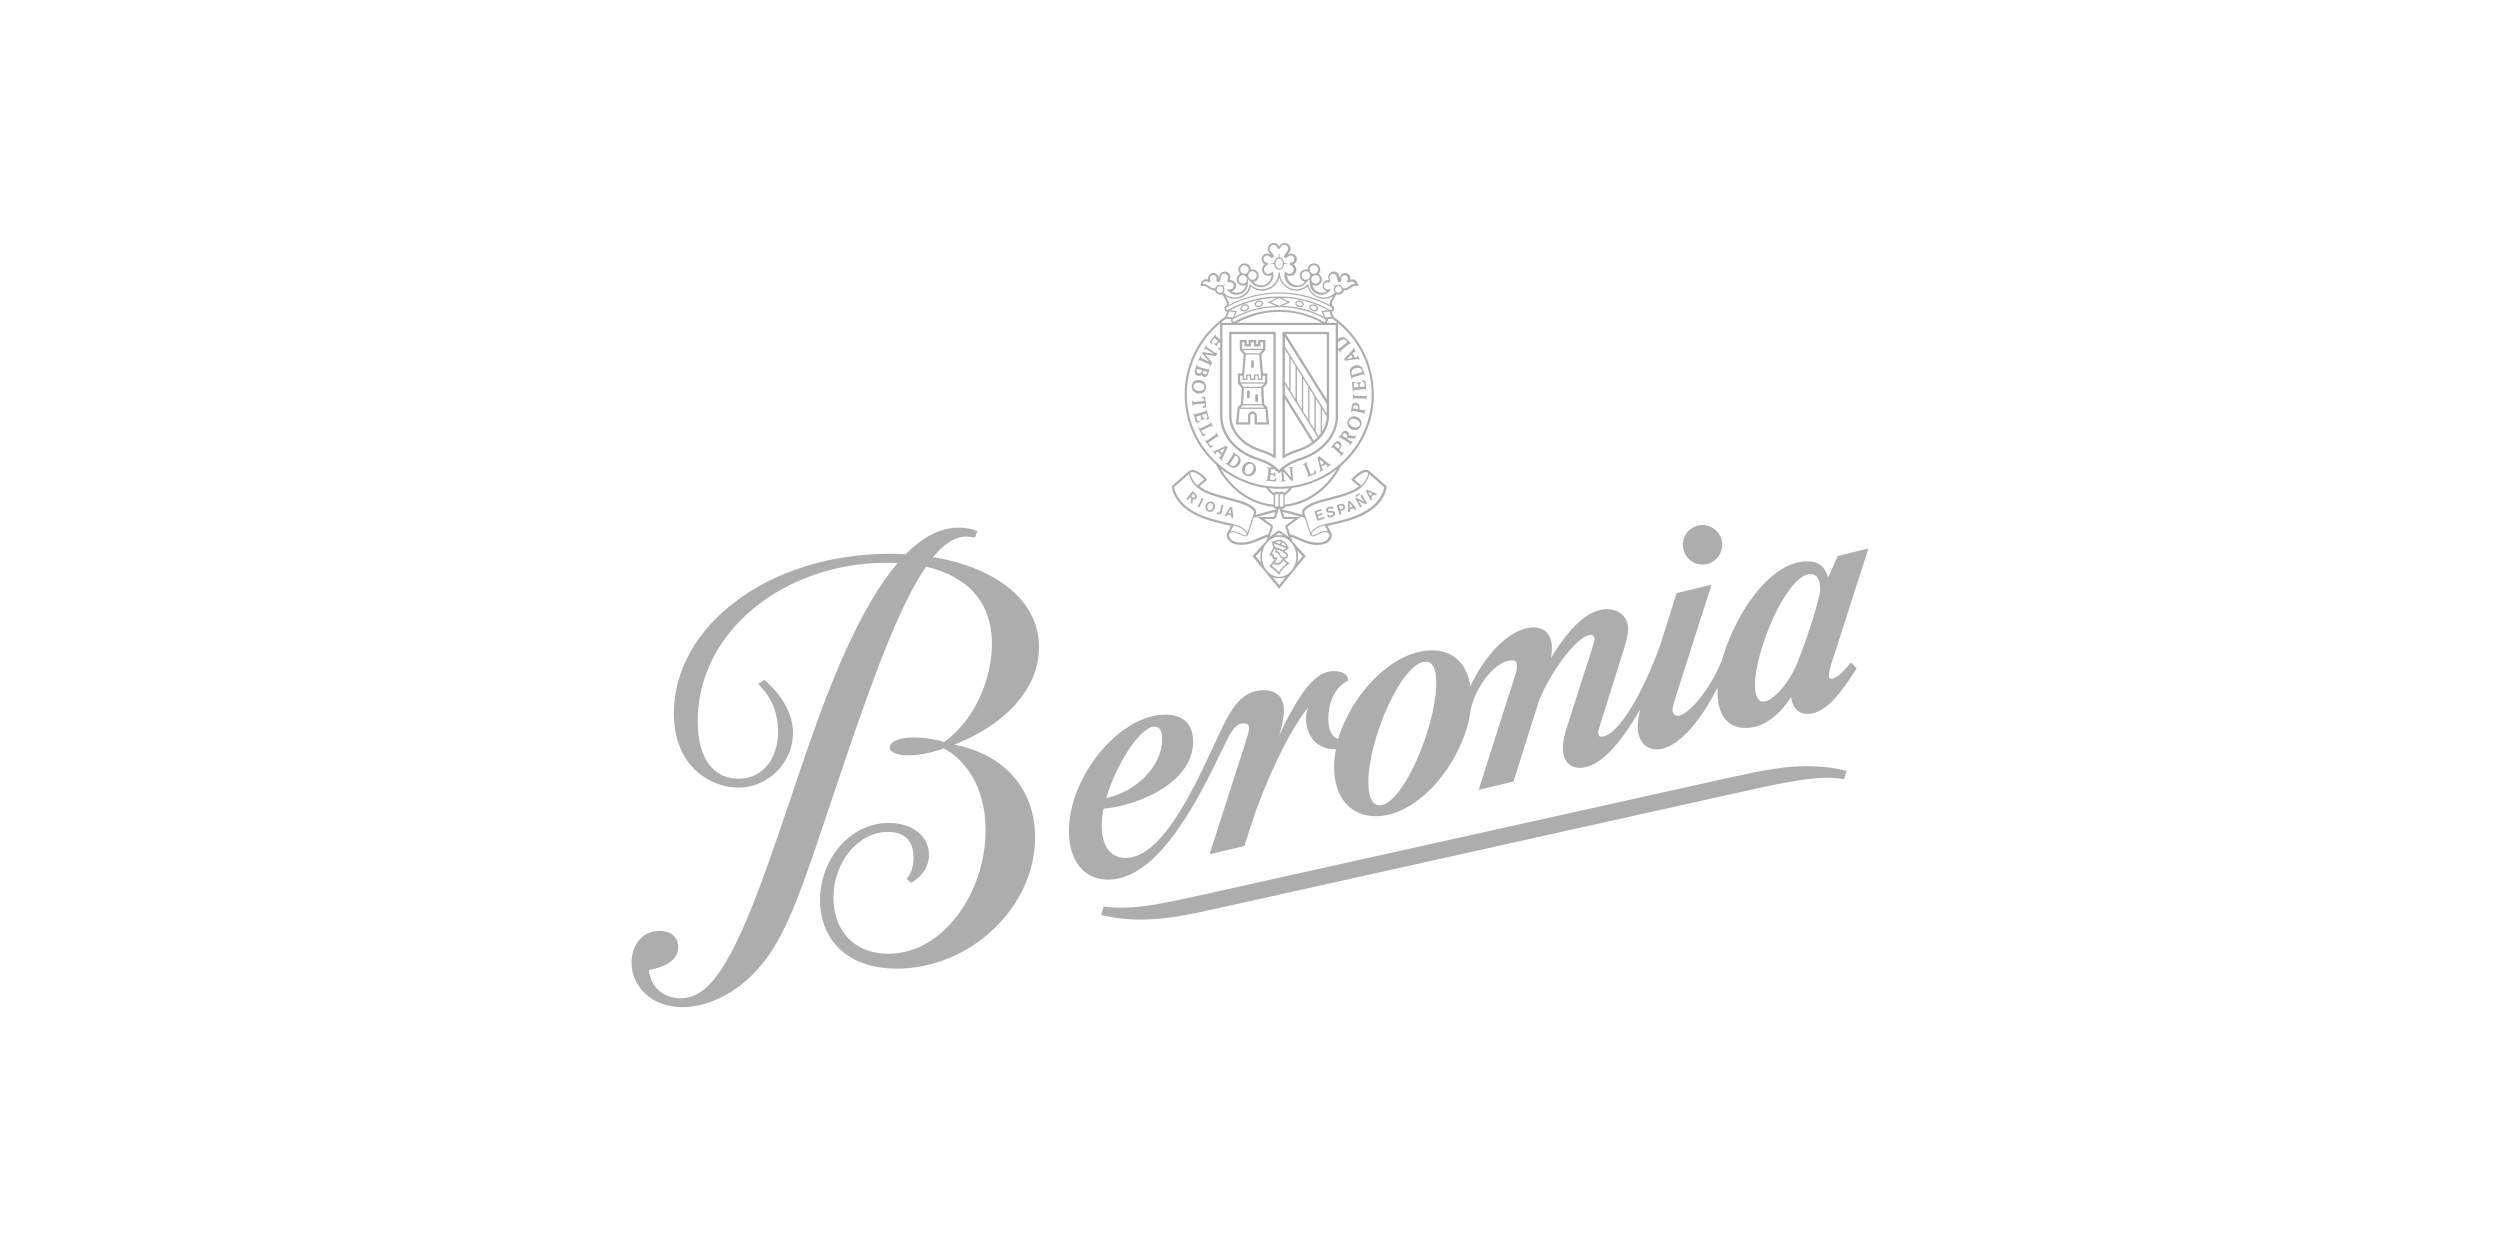 <svg xmlns="http://www.w3.org/2000/svg" id="Logos" viewBox="0 0 380 190"><defs><style>.cls-1{fill:#adadad;stroke-width:0px;}</style></defs><path class="cls-1" d="M200.14,77.86l.11.34.7-.23.08.24-.7.23.13.39.82-.27.08.25-1.09.36-.49-1.46,1.04-.35.08.24-.77.26ZM201.88,78.22s.2.19.52.11c.05-.01.11-.03.15-.07.1-.07.1-.15.08-.2-.02-.09-.1-.11-.15-.12-.04,0-.04,0-.18,0h-.19c-.1,0-.15,0-.2,0-.07-.01-.28-.06-.34-.3-.07-.28.12-.52.47-.61.32-.08.53.03.68.15l-.19.23c-.07-.06-.2-.18-.44-.12-.15.04-.26.14-.24.25.03.13.18.12.32.11h.16c.21-.01.51,0,.59.32.09.34-.2.56-.51.64-.08.02-.18.04-.27.03-.11,0-.3-.03-.46-.19l.19-.22ZM203.19,76.77l.5-.14c.08-.02.17-.05.26-.05.16,0,.4.07.48.37.06.2.03.43-.22.57-.08.04-.15.06-.24.09l-.22.06.14.5-.28.08-.43-1.48ZM203.54,76.93l.15.51.2-.06c.06-.02.11-.03.15-.06.16-.09.12-.25.11-.3-.03-.11-.1-.15-.13-.17-.09-.04-.18-.01-.27.01l-.21.06ZM205.75,77.24l-.54.2.02.31-.29.11-.06-1.62.31-.12,1.04,1.25-.29.11-.19-.25ZM205.59,77.03l-.45-.59.05.74.4-.15ZM206.78,75.34l.24-.14.78,1.33-.22.13-1.13-.59.56.92-.24.14-.78-1.33.22-.13,1.14.59-.58-.92ZM206.65,74.93s.05.11.04.19c0,.08-.05.13-.09.16-.05.03-.13.04-.19.05-.05,0-.1.02-.13.04-.04.02-.04.06-.03.11l-.15.09c-.03-.06-.04-.11-.04-.17,0-.03,0-.12.1-.18.05-.03.11-.04.15-.05.05,0,.12-.02.15-.04,0,0,.02-.01.03-.03.01-.03.01-.04,0-.08l.15-.09ZM208.82,75.18l-.39.42.16.27-.21.22-.77-1.43.22-.24,1.48.67-.21.22-.28-.14ZM208.59,75.06l-.66-.33.37.64.29-.31ZM197.7,69.78h0ZM197.7,69.78s0,0,0,0c0,0,0,0,0,0h0ZM197.7,69.78h0,0ZM197.7,69.78h0,0ZM197.7,69.78h0s0,0,0,0h0ZM197.34,68.64c2.84-.92,4.68-3.04,4.68-5.41v-12.79h-7.08v19.29l.27-.16c.64-.37,1.35-.69,2.13-.93ZM197.23,68.3c-.69.22-1.34.49-1.93.81v-8.5l4.12,6.6c-.62.45-1.36.82-2.18,1.09ZM199.7,66.99l-4.4-7.05v-1.49l4.99,8c-.18.19-.38.37-.59.54ZM201.67,61.4v1.49l-6.37-10.2v-1.49l6.37,10.2ZM195.3,53.09l.66,1.05v4.96l-.66-1.05v-4.96ZM196.17,54.48l.75,1.2v4.96l-.75-1.2v-4.96ZM197.13,56.02l.75,1.2v4.96l-.75-1.2v-4.96ZM198.09,57.55l.75,1.2v4.96l-.75-1.2v-4.96ZM199.04,59.09l.75,1.2v4.96l-.75-1.2v-4.96ZM200,60.62l.75,1.2v4.08c-.1.13-.2.26-.31.38l-.44-.7v-4.96ZM200.96,62.16l.7,1.13c-.01.82-.26,1.6-.7,2.31v-3.44ZM201.67,60.73l-6.2-9.94h6.2v9.94ZM191.52,68.64c.77.24,1.48.55,2.12.92l.27.16v-19.29h-7.08v12.79c0,2.37,1.84,4.5,4.69,5.41ZM187.18,50.79h6.37v18.32c-.59-.32-1.23-.59-1.92-.81-2.7-.87-4.45-2.86-4.45-5.08v-12.43ZM185.46,49.06v14.16c0,2.8,1.94,5.3,5.06,6.51l.58.21h.02c1.38.44,2.5,1.11,3.17,1.9l.06.06h0s.05.02.07.02c.03,0,.05,0,.07-.02l.06-.06c.67-.78,1.8-1.45,3.18-1.89h.01c3.43-1.11,5.64-3.75,5.64-6.72v-14.16h-17.93ZM203.04,63.22c0,2.82-2.12,5.32-5.39,6.38-1.38.43-2.49,1.07-3.22,1.85-.73-.78-1.84-1.42-3.22-1.85-3.28-1.06-5.4-3.56-5.4-6.38v-13.81h17.22v13.81ZM192.89,64.37l-.22-2.38v-.05s-.04-.04-.04-.04l-.47-.49-.13-2.44.54-.61.05-.03v-.08s0-1.34,0-1.34v-.15h-.64l-.24-2.89.49-.55h.01s.05-.07.05-.07l.04-.04v-1.55h-1.09v.65h-.28v-.65h-1.17v.65h-.29v-.65h-1.05v1.54l.04.04.55.63-.24,2.89h-.64v1.57l.06.03.53.61-.13,2.44-.47.49-.04.04v.05s-.23,2.38-.23,2.38l-.02.16h2.19v-1.33c0-.18.15-.33.33-.33s.32.15.32.33v1.33h2.19l-.02-.16ZM191.05,64.19v-.99c0-.37-.3-.67-.67-.67s-.67.3-.67.67v.99h-1.47l.19-2.04h3.9l.19,2.04h-1.47ZM189.61,57.76h0v-.65h.36v.65h0s.84,0,.84,0h0v-.65h.36v.65h0s.76,0,.76,0v-.65h.36v1h-3.78v-1h.36v.65h.76ZM190.13,52.66v-.65h.48v.65h.98v-.65h.4v1h-3.19v-1h.36v.65h.98ZM191.86,53.22l-.42.48h-2.11l-.42-.48h2.95ZM189.37,53.89h2.02l.3,3.67h-.34v-.65h-.75v.65h-.44v-.65h-.75v.65h-.34l.3-3.67ZM192.15,58.31l-.42.48h-2.7l-.42-.48h3.54ZM191.81,61.42h-2.86l.13-2.43h2.6l.13,2.43ZM191.88,61.62l.31.33h-3.61l.31-.33h2.99ZM192.47,58.25l-.28.31.28-.31h0ZM192.47,58.25h0s0,0,0,0h0ZM191.58,53.83h0s.27-.31.27-.31l-.27.31ZM190.65,62.81s.05.04.07.06c-.02-.02-.04-.04-.07-.06ZM189.75,59.33c-.11,0-.21.09-.21.2h0v.96h.42v-.96h0c0-.11-.1-.2-.21-.2ZM191.01,59.9c-.11,0-.21.09-.21.2h0v.96h.42v-.96h0c0-.11-.1-.2-.21-.2ZM190.59,54.94h0c0-.11-.1-.2-.21-.2s-.21.09-.21.2h0v.96h.42v-.96ZM181.41,59.46c.09.1.2.18.33.25.13.06.27.1.42.12.15.01.3,0,.43-.03s.25-.1.36-.18c.1-.08.19-.18.25-.31.07-.12.11-.26.12-.42.01-.15,0-.29-.05-.42-.05-.13-.11-.25-.21-.35-.09-.1-.2-.18-.33-.25-.13-.06-.26-.1-.41-.11-.15-.01-.29,0-.43.03-.13.04-.26.09-.36.17-.11.08-.19.18-.26.3-.07.12-.11.25-.12.41-.01.16,0,.3.04.44.04.13.11.25.2.35ZM181.4,58.71c.01-.11.04-.21.1-.28.05-.07.12-.13.2-.17.08-.04.17-.07.27-.08s.2-.02.29,0c.1,0,.2.03.3.06.1.03.19.08.27.13s.14.13.19.22.06.19.05.31c-.01.11-.04.2-.1.27-.05.07-.12.13-.2.17-.08.04-.16.07-.26.08-.09.01-.19.02-.28,0-.1,0-.2-.03-.3-.06-.1-.03-.2-.07-.28-.13-.08-.06-.15-.13-.2-.21-.05-.08-.07-.19-.06-.31ZM181.82,56.99c.06.06.14.1.23.13.06.02.12.02.18.02s.12-.02.17-.05.11-.06.15-.1c.05-.04.08-.09.11-.15h0c0,.05.01.1.03.15s.04.09.07.13.07.07.11.1c.04.03.09.05.14.07.05.01.1.02.16.01.06,0,.12-.02.18-.06s.11-.09.16-.15c.05-.07.09-.16.12-.27l.22-.74s0-.03,0-.04-.01-.03-.04-.04c-.03,0-.05,0-.07.04l-.03.05s-.04.06-.06.07c-.01,0-.03,0-.07,0l-1.54-.45s-.05-.02-.06-.03c0-.01,0-.04,0-.09v-.06s-.01-.06-.04-.07c-.03,0-.05,0-.06,0,0,.01-.02.03-.02.04l-.23.8c-.03.09-.04.17-.03.26,0,.09.02.17.05.24.03.07.08.14.14.2ZM182.89,56.48l.04-.13.59.17-.04.14c-.03.1-.07.17-.13.22-.06.05-.14.05-.25.02-.11-.03-.18-.09-.21-.16s-.03-.16,0-.26ZM181.88,56.29l.04-.15s.02-.04.04-.05c.02,0,.04,0,.07,0l.67.19-.04.15c-.02.05-.04.11-.06.15-.03.05-.06.09-.1.12-.04.03-.09.05-.15.06-.06,0-.12,0-.2-.02-.04-.01-.08-.03-.12-.06-.04-.03-.07-.07-.1-.11-.03-.04-.05-.09-.06-.14s0-.1,0-.15ZM182.14,54.86s.03.01.04,0c.01,0,.02-.01.03-.02l.08-.08s.03-.02.04-.02c.01,0,.03,0,.06.01l1.44.64s.02,0,.03.01c0,0,.02,0,.02.01.02.01.03.03.03.04,0,.02,0,.04,0,.07v.09s0,.02,0,.02c0,0,.01.02.03.03.03.01.05,0,.06-.03l.26-.48-1.07-1.27,1.63.23.24-.45s.01-.03.01-.05c0-.02-.01-.03-.03-.04,0,0-.01,0-.02,0,0,0-.01,0-.02,0,0,0-.01,0-.02.01,0,0-.02.01-.03.03l-.03.03s-.04.03-.06.04-.04,0-.07-.02l-1.31-.85s-.04-.03-.05-.04c-.01,0-.02-.02-.03-.03,0-.01,0-.02,0-.04,0-.01,0-.03,0-.05v-.06s.02-.04.02-.05c0-.01,0-.02-.03-.03-.04-.02-.06-.01-.08.02l-.28.52s-.02.05-.02.06.01.02.03.03c.02.01.04.02.05.01,0,0,.02-.01.03-.02l.08-.08s.02-.02.04-.03c.01,0,.03,0,.05,0,0,0,.02.01.04.03.02.01.03.02.04.03l1.08.68h0s-1.67-.24-1.67-.24l-.08.15,1.12,1.31h0s-1.1-.5-1.1-.5c-.03-.01-.05-.02-.08-.04s-.05-.02-.06-.03-.03-.02-.04-.04c-.01-.02-.02-.03-.01-.05l.02-.12s0-.03,0-.04c0-.01-.01-.02-.03-.03-.02-.01-.04-.01-.05,0-.01,0-.02.02-.03.04l-.31.58s-.01.03-.02.05c0,.02,0,.03.03.04ZM204.43,54.84l1.91-.28s.07,0,.09,0c.01,0,.03.01.05.03l.08.08s.02.01.03.01c.01,0,.03,0,.05-.01.03-.02.03-.04.02-.07l-.27-.5s0-.01-.01-.02c0,0-.01-.02-.02-.02,0,0-.02,0-.03-.01s-.02,0-.04,0c-.02.01-.03.04-.02.07v.1s.02.02.01.04c0,.01-.01.02-.02.03,0,0,0,0-.02,0,0,0-.02,0-.02,0l-.31.05-.33-.63.2-.21s.02-.02.03-.03.02-.02.03-.02c.01,0,.03,0,.04,0s.03.02.04.03l.07.07s.02.01.03.02.02,0,.03,0c.01,0,.02-.01.02-.03,0-.01,0-.03,0-.05l-.32-.6s-.03-.04-.04-.04c-.01,0-.02,0-.04,0,0,0-.02.01-.02.02,0,0,0,.02,0,.03v.09s.01.04.01.05c0,.01,0,.03,0,.04,0,.01-.01.02-.02.04s-.02.03-.04.05l-1.29,1.4.15.28ZM205.37,53.93l.25.47-.86.15h0s.61-.62.61-.62ZM205.89,55.57c-.11.03-.22.09-.33.15-.1.07-.19.16-.26.27-.07.11-.11.24-.13.38s0,.32.06.51l.21.69s0,.02.02.04c0,.01.03.02.06,0,.03,0,.04-.03.04-.07v-.06s0-.08,0-.09c0-.01.02-.03.06-.03l1.54-.46s.05,0,.07,0,.03.03.06.07l.03.05s.04.04.07.04c.03,0,.04-.02.04-.04,0-.02,0-.03,0-.04l-.21-.69c-.05-.17-.12-.32-.21-.43-.09-.11-.19-.2-.31-.26-.12-.06-.24-.09-.38-.1-.14,0-.28.01-.43.06ZM206.64,55.93c.08.03.16.07.22.14.06.06.11.15.14.25l.03.09s.02.08.01.1c0,.03-.04.05-.09.07l-1.44.43-.07-.23c-.03-.11-.04-.21-.01-.3.02-.09.07-.17.13-.24s.14-.13.23-.18.18-.09.28-.11c.11-.03.21-.05.31-.05.1,0,.19,0,.27.04ZM207.13,57.82s-.03,0-.04,0c-.02,0-.03.01-.05.03-.01.02-.02.04-.02.06s0,.04.02.05c.01.01.03.02.04.03l.22.13s.04.03.05.04c.01.01.02.04.02.07l.05.45s0,.06-.02.07c-.02,0-.04.02-.07.02l-.63.06-.04-.41s0-.06,0-.08c0-.02.02-.03.04-.04l.09-.04s.05-.02.06-.04c.01-.01.02-.03.01-.05,0-.02,0-.04-.02-.06-.01-.02-.04-.03-.08-.02l-.46.05s-.07.02-.08.03c-.01.02-.02.04-.02.05,0,.02,0,.04.02.05.01.01.04.02.07.03l.1.02s.04.02.05.04,0,.04,0,.05l.04.43-.67.07-.05-.53s0-.05,0-.06c0-.01.02-.03.04-.04l.14-.1s.03-.02.04-.03c0-.01.01-.03.01-.05,0-.03-.02-.05-.04-.06s-.05-.01-.07-.01c-.01,0-.03,0-.04,0-.01,0-.02,0-.04,0l-.31.06.14,1.37s0,.03.01.04c0,.02.02.02.05.02.03,0,.05-.02.05-.06v-.06s.03-.07.04-.09c0-.01.03-.02.06-.02l1.6-.16s.05,0,.07.01c.01.01.03.04.04.08l.02.06s.03.05.06.05.05-.01.05-.03,0-.03,0-.04l-.14-1.38-.39-.06s-.04,0-.06,0ZM203.39,52.11s.03-.05.05-.08c.06-.08.13-.15.21-.21.09-.07.18-.13.27-.17.09-.04.18-.07.27-.07s.17,0,.25.04c.08.03.16.09.22.18l.06.07s.04.06.05.09c0,.03-.01.06-.06.1l-1.17.95-.15-.19s0,0,0,0v.35l.32.39s.02.02.03.03c.01,0,.03,0,.06-.01.02-.02.03-.04.01-.08l-.02-.06s-.03-.07-.03-.09c0-.02.01-.03.04-.05l1.25-1.01s.05-.03.06-.03c.01,0,.04.02.08.04l.05.04s.06.02.08,0c.02-.02.03-.04.02-.05,0-.02-.01-.03-.02-.04l-.45-.56c-.11-.14-.24-.25-.36-.32-.13-.07-.25-.11-.38-.12s-.26,0-.39.06c-.12.04-.23.11-.34.19v.6ZM184.1,52.26s.02.02.03.03c.01.01.03.01.06.01s.04-.01.06-.03c.01-.02.02-.03.02-.05,0-.02,0-.03,0-.05l-.06-.25s0-.05,0-.07c0-.02.01-.04.03-.07l.29-.35s.05-.04.07-.04c.02,0,.04.02.07.04l.49.41-.27.32s-.04.04-.06.05c-.02,0-.04.01-.06,0l-.09-.04s-.05-.02-.07-.02c-.02,0-.03,0-.05.03-.01.01-.02.03-.02.06,0,.02,0,.05.04.07l.36.3s.06.04.08.04c.02,0,.04-.01.05-.03.01-.02.02-.04.02-.05,0-.02,0-.04-.03-.07l-.05-.08s-.01-.04,0-.06c.01-.02.02-.03.03-.04l.28-.33.17.14v-.49l-.65-.54s-.04-.04-.04-.05c0-.02,0-.04.03-.09l.03-.06s.01-.06,0-.08c-.02-.02-.04-.02-.05-.01-.01,0-.03.02-.03.03l-.9,1.06.23.32s.02.03.03.05ZM183.08,61.3l.03.28s0,.03-.01.04-.03.02-.05.04l-.18.12s-.03.03-.04.05c0,.02,0,.04,0,.07,0,.03.02.06.04.07.02.01.04.02.06.02.02,0,.03,0,.04,0,.01,0,.03,0,.04-.01l.34-.1-.08-.77-.08-.77-.36-.02s-.03,0-.04,0c-.01,0-.03,0-.04,0-.02,0-.04.01-.06.03-.02.02-.02.04-.02.08,0,.04.03.08.07.09l.2.08s.07.04.07.07l.03.27-1.61.16s-.05,0-.07-.01c-.01-.01-.03-.04-.04-.08l-.02-.06s-.03-.05-.06-.05c-.03,0-.05.01-.05.03s0,.03,0,.04l.07.68s0,.03.01.04c0,.02.02.02.05.02.03,0,.05-.02.05-.06v-.06s.03-.07.04-.09c0-.01.03-.02.06-.02l1.61-.16ZM185.42,52.87s-.03,0-.06,0l-.17-.03s-.04,0-.05,0-.03.01-.05.03c-.02.03-.03.05-.02.07,0,.02.02.04.04.06.01,0,.02.02.03.02.01,0,.02.01.03.02l.26.18.03-.03v-.34s-.03.03-.04.03ZM183.22,66.18s.03-.02.03-.05,0-.05,0-.07c0-.02-.02-.03-.04-.04-.02,0-.03-.01-.05-.01l-.25-.05s-.05-.01-.06-.02c-.02,0-.03-.03-.05-.06l-.17-.36s-.02-.06,0-.07c.01-.01.03-.03.06-.04l1.37-.65s.05-.02.07-.01c.01,0,.04.03.07.06l.04.05s.05.04.08.02c.03-.01.04-.03.04-.04,0-.02,0-.03-.01-.04l-.29-.61s-.01-.02-.02-.03-.03-.01-.06,0c-.03.01-.04.04-.03.07v.06s.02.08.02.09c0,.01-.02.03-.05.04l-1.45.69s-.05.02-.07.01c-.01,0-.04-.03-.07-.06l-.04-.05s-.05-.04-.08-.02c-.03.01-.04.03-.04.04,0,.02,0,.03.01.04l.57,1.2.39-.07s.04,0,.06-.01c.02,0,.03,0,.04-.01ZM206.15,66.16s-.03-.01-.05,0-.03.02-.05.04l-.05.04s-.04.03-.05.04c-.01,0-.04,0-.07,0l-.85-.1c.02-.11,0-.22-.04-.33-.05-.11-.12-.19-.22-.26-.08-.05-.16-.08-.24-.09-.08,0-.15,0-.22.02-.07.03-.13.06-.19.12-.06.05-.11.11-.15.18l-.46.72s-.01.02-.02.04,0,.03.03.05c.02.02.05.01.08-.02l.05-.04s.06-.05.07-.05c.01,0,.04,0,.06.02l1.36.86s.04.03.04.05c0,.02,0,.05-.02.09l-.02.06s0,.06.02.08c.02.02.04.02.06,0,.01-.01.02-.02.03-.03l.35-.56s.01-.02.02-.04c0-.02,0-.03-.03-.05-.02-.02-.05-.01-.08.02l-.05.04s-.05.03-.06.04c-.01,0-.03,0-.06-.02l-.54-.34.11-.17.97.11.27-.42s0-.02,0-.04,0-.03-.02-.04ZM204.72,66.46l-.09.15-.64-.4.13-.21c.06-.09.13-.14.21-.15.08,0,.17.02.25.07.11.07.18.16.2.25.02.1,0,.19-.07.29ZM182.29,64.2s.03,0,.04,0c.02,0,.03-.02.04-.04.01-.02.01-.05,0-.07,0-.02-.02-.04-.03-.04s-.03-.02-.05-.02l-.24-.09s-.04-.02-.06-.03c-.01-.01-.03-.03-.04-.07l-.12-.44s0-.06,0-.07c.01-.01.04-.02.07-.03l.61-.17.11.4s.01.06.01.08c0,.02-.01.04-.03.05l-.08.05s-.04.03-.05.04-.01.03,0,.06c0,.02.02.04.03.05.02.02.04.02.08,0l.45-.13s.07-.03.08-.05c0-.02.01-.04,0-.05,0-.02-.02-.04-.03-.05s-.04-.02-.07-.02h-.1s-.04-.02-.05-.03c0-.02-.01-.03-.02-.05l-.12-.42.65-.18.15.51s.01.05,0,.06-.01.03-.04.05l-.13.12s-.03.03-.04.04c0,.01,0,.03,0,.05,0,.03.03.05.05.06.02,0,.05,0,.07,0,.01,0,.03,0,.04-.01.01,0,.02,0,.03-.01l.29-.11-.37-1.32s0-.02-.02-.04c0-.01-.03-.02-.06-.01-.03,0-.04.03-.04.07v.06s0,.08-.01.09-.03.03-.06.03l-1.55.44s-.05,0-.07,0c-.01,0-.03-.03-.06-.07l-.03-.05s-.04-.05-.07-.04c-.03,0-.04.02-.04.04s0,.03,0,.04l.38,1.34h.39s.04,0,.06,0ZM202.32,70.57s-.02,0-.03,0l-.09.02s-.04,0-.05,0c-.01,0-.03,0-.04,0-.01,0-.02,0-.04-.02-.01,0-.03-.02-.05-.04l-1.49-1.19-.27.17.42,1.88s.01.07.01.08c0,.01-.01.03-.03.05l-.08.09s-.01.02-.01.03c0,.01,0,.03.02.04.02.03.04.03.08.01l.48-.3s.01,0,.02-.01c0,0,.01-.01.02-.02,0,0,0-.02,0-.03s0-.02-.01-.04c-.01-.02-.04-.02-.07-.01l-.1.02s-.02,0-.04,0c-.01,0-.02,0-.03-.02,0,0,0,0,0-.02s0-.02,0-.02l-.07-.31.61-.38.22.18s.03.02.04.03c.01.01.02.02.02.03,0,.01,0,.03,0,.04s-.02.03-.03.04l-.06.08s-.01.02-.01.03,0,.02,0,.03c0,0,.02.02.03.02.01,0,.03,0,.05-.01l.57-.36s.04-.03.04-.04,0-.02,0-.04c0,0-.01-.02-.02-.02ZM200.79,70.66l-.21-.84h0s.66.56.66.56l-.45.28ZM204.2,68.76l-.05.03s-.06.02-.07.02-.03-.01-.06-.03l-.48-.43.1-.11c.06-.07.12-.15.16-.23.05-.09.08-.18.09-.27.01-.09,0-.18-.02-.27-.03-.09-.09-.18-.17-.25-.07-.07-.15-.11-.22-.13-.07-.02-.15-.03-.22-.01-.07.01-.14.04-.2.08-.07.04-.13.09-.18.15l-.57.64s-.02.02-.02.04c0,.02,0,.03.02.05s.05.02.08,0l.05-.03s.07-.04.08-.04c.01,0,.03,0,.06.03l1.19,1.08s.04.04.04.06c0,.02-.01.04-.03.09l-.03.06s-.02.06,0,.08.04.02.05.02.03-.02.03-.03l.44-.49s.02-.02.02-.04c0-.02,0-.03-.02-.05-.02-.02-.05-.02-.08,0ZM203.38,68.21l-.56-.51.17-.18c.07-.08.15-.12.24-.11.08,0,.16.05.24.11.1.09.15.18.15.28s-.04.19-.11.28l-.12.13ZM206.61,63.58c-.11-.1-.23-.17-.38-.23-.14-.06-.28-.08-.42-.08-.14,0-.27.02-.39.07s-.23.13-.33.23c-.1.1-.17.22-.23.37-.05.14-.08.28-.07.42,0,.14.04.27.1.39.06.12.14.23.25.33.1.09.22.17.36.22.14.05.28.08.42.08.14,0,.27-.02.39-.07.12-.05.23-.12.33-.22.1-.1.17-.22.23-.36.06-.15.08-.29.08-.43s-.04-.27-.1-.39-.14-.23-.25-.33ZM206.66,64.63c-.04.1-.1.19-.17.24s-.15.09-.24.11c-.09.02-.18.02-.28,0-.1-.01-.19-.04-.28-.07-.09-.04-.18-.08-.27-.14-.09-.06-.16-.13-.23-.2s-.1-.16-.12-.26-.01-.2.03-.31c.04-.1.09-.18.16-.23.07-.05.15-.09.24-.11.09-.02.18-.02.27,0,.09.01.19.04.27.07.09.04.18.08.28.14s.17.12.24.2.11.16.14.26c.02.09.02.2-.03.31ZM207.72,60.04s-.02-.03-.05-.03c-.03,0-.05.02-.06.05l-.02.06s-.03.07-.04.08-.03.02-.06.02l-1.61-.06s-.05,0-.06-.02-.02-.04-.03-.09l-.02-.06s-.03-.06-.06-.06c-.03,0-.05,0-.05.02,0,.02,0,.03,0,.04l-.02.68s0,.03,0,.04c0,.02.02.03.05.03.03,0,.05-.02.06-.05l.02-.06s.03-.07.04-.08c.01-.01.03-.02.06-.02l1.61.06s.05,0,.06.02c0,.01.02.04.03.09l.02.06s.03.06.06.06c.03,0,.05,0,.05-.02,0-.02,0-.03,0-.04l.02-.68s0-.03,0-.04ZM207.47,62.2s-.05,0-.07.04l-.03.06s-.03.05-.05.06-.03,0-.07,0l-.63-.11.02-.14c.02-.09.02-.19.01-.28,0-.1-.03-.19-.07-.27-.04-.08-.09-.16-.16-.22-.07-.06-.17-.1-.28-.12-.1-.02-.18-.02-.26,0s-.14.06-.19.1c-.05.05-.1.11-.13.18-.03.07-.06.15-.07.23l-.15.84s0,.03,0,.04c0,.02.02.03.05.03.03,0,.05,0,.07-.04l.03-.06s.04-.07.05-.08c.01,0,.03-.01.07,0l1.58.28s.05.02.06.03.01.04.02.09v.06s.03.06.05.06c.03,0,.05,0,.05-.02,0-.02.01-.03.01-.04l.11-.65s0-.03,0-.04-.02-.03-.05-.03ZM206.44,62.04l-.03.17-.74-.13.04-.24c.02-.11.07-.18.14-.22.07-.04.16-.05.26-.03.13.02.22.08.28.16s.07.18.05.3ZM199.99,71.55s0-.03,0-.04c0-.02-.02-.03-.05-.04s-.05,0-.07,0c-.02,0-.03.02-.04.04,0,.02-.01.03-.02.05l-.06.25s-.01.05-.03.06c-.01.02-.03.03-.06.04l-.37.15s-.06.02-.07,0-.03-.04-.04-.07l-.57-1.41s-.01-.05,0-.07c0-.01.03-.03.07-.06l.05-.04s.04-.05.03-.07c-.01-.03-.02-.04-.04-.04-.02,0-.03,0-.04,0l-.63.25s-.02.01-.04.02-.01.03,0,.06c.01.03.04.04.07.03h.06s.08-.01.09,0c.01,0,.03.02.04.05l.6,1.49s.01.05,0,.07-.03.03-.07.06l-.05.04s-.04.05-.03.07c.01.03.02.04.04.04.02,0,.03,0,.04,0l1.24-.5-.05-.39s0-.04,0-.06ZM185.78,69.87s-.02-.04-.02-.05,0-.03,0-.04,0-.03,0-.04c0-.01.02-.03.03-.06l.82-1.72-.22-.22-1.74.83s-.07.03-.08.03-.03,0-.06-.02l-.1-.06s-.02,0-.03,0c-.01,0-.02.01-.04.03-.02.02-.02.05,0,.08l.4.4s0,0,.02.02.02.01.02.01c0,0,.02,0,.03,0,.01,0,.02,0,.03-.02.02-.02.02-.04,0-.08l-.04-.09s0-.02,0-.03c0-.01,0-.02.01-.03,0,0,0,0,.02-.01,0,0,.01,0,.02-.01l.28-.14.51.51-.13.26s-.01.03-.02.04-.01.02-.02.03c-.01.01-.03.01-.04,0-.02,0-.03-.01-.04-.02l-.09-.04s-.02,0-.03,0c-.01,0-.02,0-.03.02,0,0-.01.02-.01.03,0,.01,0,.03.02.05l.48.48s.04.03.05.03c.01,0,.02,0,.03-.02,0,0,.01-.01.02-.02,0,0,0-.02,0-.03l-.04-.09ZM185.39,68.52l.77-.39h0s-.4.77-.4.77l-.38-.38ZM196.56,70.99s-.03,0-.04,0l-.61.06s-.03,0-.04.01c-.02,0-.02.02-.02.05s.02.05.06.05h.06s.07.03.09.04c.01,0,.02.03.02.06l.13,1.3h0s-1.06-1.29-1.06-1.29c-.14.11-.27.23-.39.35l.13,1.36s0,.05-.01.07c-.01.01-.04.03-.08.04l-.06.02s-.05.03-.05.06c0,.03.01.05.03.05.02,0,.03,0,.04,0l.61-.06s.03,0,.04-.01c.02,0,.02-.02.02-.05,0-.03-.02-.05-.06-.05h-.06s-.07-.03-.09-.04c-.01,0-.02-.03-.02-.06l-.13-1.3h0s1.2,1.43,1.2,1.43l.3-.03-.18-1.83s0-.05.01-.07c.01-.01.04-.03.08-.04l.06-.02s.05-.03.05-.06-.01-.05-.03-.05ZM188.44,69.52c-.08-.13-.2-.25-.37-.36l-.6-.4s-.02-.01-.04-.02c-.02,0-.03,0-.05.03-.02.02-.01.05.01.08l.04.05s.05.06.05.08c0,.01,0,.04-.02.06l-.9,1.33s-.03.04-.05.04-.05,0-.09-.02l-.06-.02s-.06,0-.08.02c-.02.02-.02.04,0,.06.01.01.02.02.03.03l.6.4c.15.1.3.17.44.2.14.03.28.03.4,0s.25-.09.35-.17c.11-.08.21-.19.29-.32.07-.1.12-.21.15-.33.04-.12.05-.24.03-.37-.02-.13-.06-.25-.14-.38ZM188.17,70.14c-.04.09-.08.18-.14.26-.06.09-.13.17-.21.24-.07.07-.15.12-.23.15s-.17.04-.25.03c-.09,0-.18-.04-.27-.11l-.08-.05s-.06-.05-.07-.07c-.01-.02,0-.06.03-.11l.84-1.25.2.13c.09.06.16.14.2.22.04.08.05.17.05.27,0,.09-.03.19-.06.28ZM184.38,67.91s.02-.03.03-.05c0-.03,0-.05-.01-.06-.01-.02-.03-.03-.04-.03-.02,0-.03,0-.05,0h-.26s-.05-.01-.07-.02c-.02,0-.04-.02-.05-.05l-.23-.33s-.03-.06-.02-.07c0-.02.03-.03.06-.05l1.25-.87s.05-.03.06-.02c.01,0,.04.02.08.05l.05.04s.06.03.08.01c.02-.02.03-.03.03-.05s-.01-.03-.02-.04l-.39-.56s-.02-.02-.03-.03-.03,0-.06,0c-.02.02-.03.04-.02.08l.02.06s.02.07.02.09c0,.02-.02.03-.04.05l-1.32.92s-.05.03-.06.02-.04-.02-.08-.05l-.05-.04s-.06-.03-.08-.01c-.02.02-.03.03-.03.05s.01.03.02.04l.76,1.09.37-.14s.04-.01.05-.02c.01,0,.03-.01.03-.02ZM193.95,72.67s-.04,0-.05.01c-.01.01-.03.02-.04.04l-.17.19s-.03.03-.05.04c-.02,0-.04.01-.07,0l-.45-.04s-.06-.01-.07-.03,0-.04,0-.08l.06-.63.41.04s.06,0,.08.02c.02,0,.03.02.04.05l.02.09s.01.05.02.06.03.02.05.02c.02,0,.04,0,.06-.01s.03-.03.04-.07l.04-.46s0-.07-.02-.09c-.02-.01-.03-.02-.05-.02-.02,0-.04,0-.06.01-.02,0-.03.03-.04.06l-.04.09s-.03.04-.05.04c-.02,0-.04,0-.05,0l-.43-.04.06-.67.53.05s.05,0,.06.01.02.02.03.05l.07.16s.02.04.02.05c0,.01.03.02.05.02.03,0,.06,0,.07-.03,0-.01.01-.03.02-.05-.16-.16-.35-.32-.55-.46l-.81-.07s-.03,0-.04,0-.03.02-.03.05.01.05.05.06l.06.02s.07.03.08.04.01.03.01.07l-.15,1.6s-.01.05-.02.06-.04.02-.09.03h-.06s-.06.04-.06.06c0,.03,0,.05.02.05s.03.01.04.01l1.39.13.13-.37s.01-.04.02-.05,0-.03,0-.04c0-.02,0-.04-.02-.05-.02-.02-.04-.03-.06-.03ZM190.62,70.52c-.1-.1-.22-.18-.36-.23-.14-.06-.28-.08-.42-.07-.14,0-.27.04-.39.1-.12.06-.23.14-.33.24-.1.1-.17.22-.23.36-.06.14-.09.28-.09.42,0,.14.02.27.06.4s.12.24.21.33c.09.1.21.18.36.24.15.06.29.09.43.08.14,0,.27-.03.4-.09.12-.06.23-.14.33-.24.1-.1.18-.23.23-.37.06-.14.09-.28.09-.42s-.02-.27-.07-.39c-.05-.12-.12-.23-.22-.33ZM190.53,71.19c-.01.09-.04.19-.07.27-.04.09-.08.18-.14.28-.06.09-.13.17-.2.23-.08.06-.17.11-.26.13-.1.02-.2.01-.31-.03-.1-.04-.18-.1-.24-.17s-.09-.16-.11-.24c-.02-.09-.02-.18,0-.28.01-.1.04-.19.08-.28.04-.09.09-.18.14-.27.06-.09.13-.16.21-.22s.17-.1.26-.12c.1-.02.2,0,.31.04.1.04.18.1.23.17.05.07.09.15.11.24.02.09.02.18,0,.27ZM208.81,59.93c0-4.95-2.52-9.32-6.33-11.91-.04.17-.06.29-.06.29h-.1c3.72,2.53,6.17,6.8,6.17,11.63,0,7.75-6.3,14.05-14.05,14.05s-14.05-6.3-14.05-14.05c0-4.84,2.46-9.11,6.19-11.64l-.15-.29c-3.84,2.58-6.36,6.97-6.36,11.93,0,4.24,1.84,8.05,4.77,10.69,1.81,3.58,5.01,6.06,8.71,6.4.09.2.29.34.54.34.13,0,.26-.05.36-.12.1.08.23.12.37.12.24,0,.44-.14.53-.35,3.61-.36,6.73-2.77,8.53-6.23,3.03-2.64,4.95-6.52,4.95-10.84ZM186.82,72.12c.31.19.63.38.96.55.08.05.28.14.41.21.19.09,1.27.54,1.45.6.02.02.29.11.4.14.15.05.96.27,1.07.3.07.03.22.07.36.08.13.03.86.15.99.17.35.51.73.89,1.13,1.12,0,.01,0,.02,0,.03v1.38c-3.35-.29-6.28-2.4-8.08-5.51.27.21.55.42.83.62M194.33,75.22v1.64c-.02.05-.05.1-.1.13,0,0,0,0-.01,0,0,0,0,0,0,0-.02.01-.04.02-.06.03-.03,0-.06.01-.09.01-.03,0-.06,0-.09-.02,0,0,0,0-.01,0-.03-.01-.05-.02-.07-.04,0,0,0,0,0,0,0,0,0,0,0,0-.02-.02-.04-.04-.05-.06,0,0,0,0,0,0,0,0,0,0,0,0-.01-.03-.03-.05-.03-.08,0-.02,0-.03,0-.05v-1.45s0-.04,0-.06c0,0,0-.01,0-.02,0-.01,0-.02.01-.03,0-.01.02-.03.03-.04,0,0,.01-.02.02-.02,0-.01.02-.02.03-.03,0,0,.02-.02.03-.02.02-.01.04-.02.06-.03,0,0,.01,0,.02,0,.03,0,.05-.01.08-.01s.06,0,.08.01c.02,0,.04.02.06.03,0,0,0,0,.01,0,.04.03.08.08.1.13,0,0,0,0,0,0h0ZM195.08,75.38v1.39s0,.07-.02.1c0,0,0,0,0,0-.01.03-.03.06-.05.08,0,0,0,0,0,0-.02.02-.05.04-.08.06,0,0,0,0,0,0-.03.02-.07.03-.1.03-.01,0-.02,0-.04,0,0,0,0,0,0,0-.03,0-.06,0-.08-.01,0,0-.02,0-.03-.01-.02,0-.03-.01-.05-.02-.02-.01-.04-.03-.05-.05,0,0,0,0,0,0-.02-.02-.03-.05-.04-.07v-1.64c.02-.06.05-.1.1-.13,0,0,0,0,.01,0,.02-.01.04-.02.06-.03.03,0,.06-.01.08-.01h.02s.06,0,.09.01c0,0,0,0,.01,0,.02,0,.04.02.06.03,0,0,.02.01.03.02.01.01.03.03.04.04,0,0,0,.01.01.02.01.02.03.05.03.08,0,.02,0,.04,0,.06v.07ZM194.8,74.73h-.02c-.13,0-.26.05-.36.12-.1-.08-.23-.12-.37-.12-.17,0-.32.07-.43.19-.24-.16-.49-.4-.72-.7.5.05,1.01.08,1.52.08s1.02-.03,1.52-.08c-.23.3-.48.53-.72.7-.11-.12-.26-.19-.43-.19ZM195.28,76.68v-1.37s0-.02,0-.03c.4-.22.78-.6,1.13-1.11.11-.02.85-.14.99-.17.12-.03.16-.02.35-.08.1-.02.9-.24,1.07-.3.16-.06.32-.1.41-.14,0,0,0,0,0,0,.17-.06,1.24-.5,1.44-.6.18-.07.21-.09.42-.21.31-.16,1.29-.7,1.38-.82.25-.17.49-.35.73-.53-1.8,3-4.65,5.05-7.92,5.37ZM198.27,84.3l-1.68-1.84c-.53-.69-1.3-1.12-2.16-1.12s-1.59.41-2.12,1.07l-.02.02-1.71,1.88-.21.23.2.24,3.57,4.37.28.34.28-.34,3.57-4.37.2-.24-.21-.23ZM194.43,81.59c1.44,0,2.61,1.36,2.61,3.04s-1.17,3.04-2.61,3.04-2.61-1.36-2.61-3.04,1.17-3.04,2.61-3.04ZM191.69,83.63c-.05.19-.09.4-.11.6v.62c0,.24.04.47.09.69l-.81-.99.83-.92ZM194.43,88.92l-.98-1.2c.19.08.39.14.6.17h.74c.22-.02.42-.08.62-.17l-.98,1.2ZM197.2,85.53c.06-.23.09-.47.1-.72v-.54c-.03-.22-.07-.43-.13-.63l.82.91-.8.98ZM210.67,73.83l-2.46-2.17c-.16-.16-.36-.25-.6-.25h0c-.87,0-1.97,1.18-2.09,1.32l-.06.07s-.04.08-.04.12c0,.04.02.09.06.11l1.08.88c-.41.33-.91.61-1.49.83-.99.39-2.03.66-3.04.92-1.71.44-3.18.83-3.9,1.66-.1.12-.27.31-.19.74,0,0,0,.02,0,.02l.06.18c-.3-.08-.61-.17-.96-.27-.74-.21-1.51-.43-2.18-.53l-.09-.29s-.08.01-.09.01c-.02,0-.29-.2-.29-.2,0,0-.16.09-.28.16l-.1.32c-.68.1-1.43.32-2.18.53-.34.1-.66.19-.96.27l.06-.18s0-.02,0-.02c.08-.43-.09-.63-.19-.74-.71-.84-2.19-1.22-3.9-1.66-1.01-.26-2.04-.53-3.04-.92-.58-.22-1.08-.5-1.49-.83l1.08-.88s.06-.07.06-.11c0-.04-.01-.09-.04-.12l-.06-.07c-.12-.13-1.22-1.31-2.09-1.32h0c-.24,0-.44.08-.6.25l-2.46,2.17c-.07.06-.1.15-.08.24.82,4.06,5.79,5.15,8.46,5.74.19.04.36.08.52.12l-.56,1.1c-.11.22-.09.55.06.85.18.35.68.94,2.05.94,1.19,0,2.11-.41,2.92-.77.38-.17.74-.32,1.1-.43l-.27.85.81-.59,1.24-.9,1.24.9.81.59-.28-.85c.37.11.74.27,1.11.44.81.36,1.73.77,2.92.77,1.37,0,1.87-.59,2.05-.94.15-.29.17-.63.06-.85l-.56-1.1c.16-.04.33-.07.52-.12,2.67-.59,7.64-1.68,8.46-5.74.02-.09-.01-.18-.08-.24ZM207.61,71.76c.14,0,.25.04.35.13,0,.04-.01.11-.03.21l-.03.14c-.01.06-.03.12-.06.19l-.06.16s-.04.09-.06.14l-.08.15s-.05.1-.08.15l-.09.14s-.06.09-.09.13l-.11.14s-.07.08-.1.12l-.11.12s-.08.08-.12.12l-1.1-.9c.25-.26,1.14-1.13,1.77-1.14ZM205.57,72.91h0s1.23,1,1.23,1c0,0,0,0,0,0l-1.23-1ZM183.3,72.91h0s-1.23,1-1.23,1c0,0,0,0,0,0l1.23-1ZM181.03,72.42c-.02-.07-.04-.13-.06-.19M181.16,72.73s-.04-.1-.06-.14M181.32,73.03s-.06-.1-.08-.15M181.5,73.3s-.06-.09-.09-.13M181.7,73.55s-.07-.08-.1-.12M180.95,72.09c-.02-.1-.03-.17-.03-.21.09-.09.21-.14.35-.13.63,0,1.53.88,1.77,1.14l-1.06.89s-.88-.95-1.04-1.69M180.45,72.3l.3-.26c.07.53.5,2.09,2.94,3.04,1.01.39,2.06.67,3.07.93,1.65.43,3.08.8,3.73,1.56.08.09.16.19.11.44l-.18.55s0,0,0,0h0s-.82,2.42-.82,2.42c-.15-.37-.63-.94-2.11-1.31-.24-.06-.52-.12-.84-.19-2.58-.57-7.38-1.62-8.19-5.42l.2-.18M180,72.7l.32-.28M179.58,73.07l.28-.25M179.16,73.43l.28-.24M178.81,73.75l.21-.19M187.52,79.86c.08.02.16.04.24.07l.15.05c.07.02.13.04.2.07l.14.05c.05.02.11.04.15.07l.14.06c.06.03.11.06.16.08l.13.08s.07.05.11.07l.12.1s.06.05.08.07l.1.11s.06.07.08.1l.08.13c.09.17.1.29.1.33-.01.03-.03.05-.06.06-.16.06-.53-.11-.89-.28-.18-.08-.36-.17-.54-.24-.44-.17-.76-.14-.97-.04l.48-.93ZM192.79,81.22c-.46.11-.9.3-1.37.51-.56.25-1.14.5-1.81.64l-.18.04c-.08.01-.16.02-.24.03l-.18.02c-.07,0-.14,0-.21,0h-.18c-.08,0-.16,0-.23,0h-.17c-.08-.02-.15-.03-.21-.05l-.17-.04c-.07-.02-.13-.04-.19-.06l-.16-.06c-.05-.02-.1-.05-.14-.08l-.14-.09s-.06-.05-.09-.08l-.11-.13s-.06-.09-.08-.13l-.07-.17c-.07-.21-.04-.37,0-.42.15-.21.47-.4,1.09-.16.17.07.35.15.53.23.43.2.8.38,1.03.29.08-.03.13-.09.16-.17h0s0,0,0,0l.89-2.64c.41-.1.84-.22,1.3-.35.69-.2,1.4-.4,2.02-.5l-.23.72h-2.53l.68.49.21.15.33.24.22.16.32.23.22.16.07.05-.12.37-.08.26-.18.54ZM194.58,80.68h-.31s-1.27.93-1.27.93l.49-1.49-.09-.3-1.27-.93h1.56l.25-.17.49-1.51.49,1.51.25.17h1.57l-1.26.92-.11.29.49,1.51-1.28-.93ZM202.02,81.16c.04.05.07.22,0,.42l-.07.17s-.05.08-.08.13l-.11.13s-.06.05-.09.08l-.14.09s-.09.05-.14.08l-.16.06c-.06.02-.13.04-.19.06l-.17.04c-.07.01-.14.02-.21.03h-.17c-.07.02-.15.02-.23.02h-.18c-.07,0-.14-.01-.21-.02l-.18-.02c-.08,0-.16-.02-.24-.03l-.18-.04c-.67-.14-1.25-.39-1.81-.64-.47-.21-.91-.4-1.38-.51l-.17-.52-.08-.25-.13-.4.05-.04.22-.16.32-.23.21-.15.34-.25.2-.14.7-.51h-2.53l-.23-.72c.63.1,1.34.31,2.03.51.46.13.89.26,1.3.35l.89,2.64s0,0,0,0h0c.03.08.09.14.16.17.23.09.6-.08,1.03-.29.18-.08.36-.17.53-.23.62-.24.94-.04,1.09.16ZM201.83,80.79c-.22-.1-.53-.13-.97.04-.18.07-.36.16-.54.24-.36.17-.73.34-.89.28-.03-.01-.04-.03-.06-.06,0-.04,0-.16.1-.33l.08-.13s.05-.07.08-.1l.1-.11s.05-.05.08-.07l.12-.1s.07-.05.11-.07l.13-.08s.1-.06.16-.08l.14-.06s.1-.04.15-.07l.14-.05c.06-.02.13-.05.2-.07l.15-.05c.08-.02.16-.05.24-.07l.48.93ZM202.22,79.48c-.32.07-.6.13-.84.19-1.48.37-1.96.94-2.11,1.31l-1-2.97c-.04-.26.04-.35.11-.44.65-.76,2.08-1.13,3.73-1.56,1.01-.26,2.06-.53,3.07-.93,2.44-.95,2.86-2.5,2.94-3.04l2.29,2.02c-.81,3.8-5.61,4.85-8.19,5.42ZM195.89,85.52c-.48-.18-.6-.47-.62-.58.09,0,.19-.02.28-.08.11-.07.19-.18.22-.32.04-.16.01-.31-.07-.42-.1-.15-.28-.21-.38-.24,0-.04-.02-.08-.03-.11l.7-.53-.25-.09c-.09-.44-.38-.79-.77-.96,0-.01,0-.02,0-.03,0-.06-.05-.12-.12-.12-.05,0-.09.03-.11.07-.11-.03-.23-.05-.35-.05-.3,0-.59.1-.82.28l-.28-.11.24,1.06c-.09.17-.17.32-.26.48-.09.17-.18.33-.28.51-.02.04-.02.08,0,.12.02.04.06.06.1.06h.23s.06,0,.06.1v.14c0,.12.1.29.29.29h.12l-.31.43c-.35.39-.47.52-.47.52l-.1.1.11.08s.91.67,1.28,1.13l.12.15.08-.18c.31-.67.87-1.15,1.37-1.48l.2-.13-.23-.08ZM195.5,84.26c.04.06.05.13.03.23-.06.26-.34.22-.4.21,0,0,0,0,0,0-.47-.05-.58-.58-.59-.6,0-.03-.03-.06-.06-.08,0,0-.41-.25-.41-.52l.98.37s.02.09.03.14v.09s.11.01.11.01c.06,0,.23.05.3.15ZM194.89,82.38c.28.13.49.37.59.66l-.74-.28c.07-.17.11-.29.15-.39ZM194.41,82.27c.09,0,.18.02.27.04-.04.11-.1.25-.15.38l-.7-.26c.17-.1.37-.16.57-.16ZM195.49,83.31l-.39.3-1.35-.5-.11-.49,1.85.7ZM194.16,84.93s.03-.09.01-.13c-.02-.04-.06-.07-.11-.07h-.36s-.05-.05-.05-.05v-.14c0-.25-.17-.35-.31-.35h-.03c.06-.11.12-.22.18-.32.09-.16.17-.31.26-.47.03.01.06.03.09.05,0,.11.03.21.08.31,0,0,0,0,0,0l-.22.1s0,0,0,0c0,0,0,.02,0,.02.07.05.58.24.63.28.04.16.21.6.66.72-.1.13-.29.38-.36.47-.37.42-.78.15-.79.14-.01,0-.04-.03-.06-.05l.39-.54ZM194.4,86.95c-.34-.37-.85-.77-1.09-.95.11-.12.09-.11.3-.34.03.03.06.05.08.06.1.07.26.14.46.14.2,0,.44-.08.65-.32.06-.07.19-.24.29-.37.07.15.22.34.51.49-.47.35-.88.7-1.2,1.28ZM206.43,43.23c-.02-.07-.14-.42-.33-.57-.16-.13-.36-.2-.57-.2-.09,0-.19.01-.28.04.07-.3-.03-.63-.29-.83-.14-.11-.32-.17-.5-.17-.03,0-.06,0-.1,0-.22.03-.41.13-.54.3-.11.14-.17.31-.17.48l-.09-.37c-.05-.18-.15-.34-.3-.45-.15-.12-.34-.18-.53-.18-.03,0-.07,0-.1,0-.23.03-.43.14-.57.32-.22.28-.24.67-.06.97-.04,0-.08,0-.12,0-.31,0-.6.17-.75.44-.23.41-.08.94.33,1.17.07.04.14.07.22.09-.23.15-.5.23-.77.23-.06,0-.11,0-.17-.01-.63-.08-1.14-.57-1.23-1.19.11.06.23.1.35.12.04,0,.08,0,.12,0,.21,0,.42-.07.58-.2.2-.16.33-.38.36-.63.05-.4-.17-.78-.51-.96.14-.15.24-.34.26-.54.03-.25-.04-.5-.2-.7-.16-.2-.38-.33-.63-.36-.04,0-.08,0-.12,0-.48,0-.89.36-.94.84,0,.03,0,.07,0,.1-.05-.02-.1-.03-.15-.03-.04,0-.08,0-.12,0-.48,0-.89.36-.94.84-.06.51.3.98.81,1.06-.3.34-.73.54-1.18.54-.06,0-.13,0-.19-.01-.79-.1-1.37-.77-1.38-1.55.14.08.3.12.46.12.53,0,.96-.43.96-.96,0-.34-.17-.64-.45-.81.31-.13.52-.43.52-.78,0-.47-.38-.85-.85-.85-.2,0-.39.07-.54.2,0,0,0,0,0,0l-.04.03.3-.4c.12-.16.18-.34.18-.54,0-.49-.4-.9-.9-.9-.36,0-.69.22-.83.55-.14-.33-.46-.55-.83-.55-.49,0-.9.4-.9.9,0,.2.06.38.18.54l.3.4-.04-.03s0,0,0,0c-.15-.13-.35-.2-.54-.2-.47,0-.85.38-.85.85,0,.35.21.65.52.78-.27.17-.45.47-.45.81,0,.53.43.96.96.96.16,0,.32-.04.47-.12,0,.35-.12.68-.33.96-.26.33-.63.54-1.04.59-.06,0-.13.01-.19.01-.45,0-.89-.2-1.18-.54.51-.07.87-.54.81-1.06-.06-.48-.46-.84-.94-.84-.04,0-.08,0-.12,0-.05,0-.1.02-.15.03,0-.03,0-.07,0-.1-.06-.48-.46-.84-.94-.84-.04,0-.08,0-.12,0-.25.03-.48.16-.63.36-.16.2-.23.45-.2.7.03.21.12.4.26.54-.35.18-.56.56-.51.96.03.25.16.48.36.63.17.13.37.2.58.2.04,0,.08,0,.12,0,.13-.02.25-.06.35-.12-.09.62-.6,1.12-1.23,1.19-.06,0-.11.01-.17.01-.28,0-.54-.08-.77-.23.08-.02.15-.05.22-.09.41-.23.56-.75.33-1.17-.15-.27-.44-.44-.75-.44-.04,0-.08,0-.12,0,.18-.3.15-.69-.06-.97-.14-.18-.34-.29-.57-.32-.03,0-.07,0-.1,0-.19,0-.38.07-.53.18-.15.12-.25.27-.3.45l-.1.37c0-.18-.07-.34-.17-.48-.15-.2-.39-.31-.64-.31-.18,0-.36.06-.5.17-.25.2-.36.53-.28.83-.09-.03-.19-.05-.28-.05-.2,0-.41.07-.57.2-.19.15-.31.5-.33.57-.02.07,0,.15.05.21.04.04.09.06.15.06.02,0,.04,0,.06,0,.07-.02.14-.03.21-.03.26,0,.48.15.71.31.22.15.44.3.71.35.11.02.21.03.31.03.07.38.41.65.79.65.03,0,.07,0,.1,0,.08,0,.16-.03.23-.06.14.23.53.89.61,1.07.2.48,0,.62-.02.63,0,0,0,0,0,0h0s-.02.02-.02.02c-.16.1-.25.27-.25.45,0,.25.17.46.4.51l-.33.87s0,.07,0,.09c.02.03.05.05.08.05l.86.1s-.02.1-.02.15c0,.29.24.53.53.53.09,0,.17-.02.25-.06,1.36-.77,2.85-1.29,4.41-1.55.12-.02.25-.04.37-.06.07-.01.15-.02.22-.03.13-.02.25-.03.38-.04.05,0,.09,0,.14-.01h.03c.12-.01.25-.02.37-.03h.04s.07,0,.1,0c.19,0,.36-.01.52-.01.16,0,.33,0,.52.01.03,0,.07,0,.1,0h.04c.13,0,.25.02.37.03h.03s.09,0,.14.01c.13.01.25.03.38.04.08,0,.15.02.23.03.12.02.25.03.37.06,1.56.26,3.04.78,4.41,1.55.08.04.16.06.25.06.29,0,.53-.24.53-.53,0-.05,0-.1-.02-.15l.86-.1s.06-.02.08-.05c.02-.03.02-.06,0-.09l-.33-.87c.23-.06.41-.26.41-.51,0-.18-.1-.35-.25-.45h-.03s0-.02,0-.02c0,0,0,0,0,0,0,0-.22-.14-.02-.63.07-.17.43-.78.61-1.07.07.03.15.06.23.06.03,0,.07,0,.1,0,.18,0,.35-.06.5-.17.15-.12.26-.29.3-.48.1,0,.2-.01.31-.03.27-.05.5-.2.71-.35.23-.16.45-.31.71-.31.07,0,.14,0,.21.03.02,0,.04,0,.06,0,.06,0,.11-.02.15-.06.05-.05.07-.13.05-.21ZM204.8,41.71c-.06-.03-.12-.06-.19-.07.07.02.13.04.19.07ZM202.99,41.45c-.07-.03-.14-.04-.21-.05.07,0,.14.02.21.05ZM201.95,44.18c-.1.09-.2.17-.32.24.12-.06.22-.14.32-.24ZM200.8,42.57c.01-.11,0-.21-.02-.31.03.1.04.2.02.31ZM200.7,42.08c-.04-.07-.08-.14-.14-.2.06.06.1.12.14.2ZM200.6,42.55c-.02.17-.11.32-.24.43-.14.11-.31.15-.48.13-.17-.02-.32-.11-.43-.24-.08-.1-.12-.22-.13-.34h0s0-.09,0-.13c.04-.33.32-.57.64-.57.03,0,.05,0,.08,0,.35.04.61.37.56.72ZM199.07,40.89c.04-.35.37-.61.72-.56.17.02.32.11.43.24.11.14.15.3.13.48-.04.35-.36.6-.72.56-.17-.02-.32-.11-.43-.24s-.15-.3-.13-.48ZM197.85,41.79c.04-.35.36-.61.72-.56.35.04.61.37.56.72-.04.35-.37.6-.72.56-.35-.04-.61-.37-.56-.72ZM195.51,38.99s-.09-.03-.09-.08c0,.05.05.08.09.08ZM191.69,43.45c-.26,0-.51-.06-.74-.17.23.11.48.17.74.17ZM191.05,41.36c-.14-.19-.36-.32-.61-.34.24.02.46.15.61.34ZM190.3,41.23s.05,0,.08,0c.32,0,.6.24.64.57.04.35-.21.68-.56.72-.35.04-.68-.21-.72-.56-.04-.35.21-.68.56-.72ZM188.65,40.57c.11-.14.26-.22.43-.24.03,0,.05,0,.08,0,.32,0,.6.24.64.57.02.17-.03.34-.13.48s-.26.22-.43.24c-.35.04-.68-.21-.72-.56-.02-.17.03-.34.13-.48ZM188.51,42.98c-.14-.11-.22-.26-.24-.43-.04-.35.21-.68.56-.72.03,0,.05,0,.08,0,.32,0,.6.24.64.57,0,.04,0,.08,0,.12h0c-.01.13-.06.25-.13.35-.11.14-.26.22-.43.24-.17.02-.34-.03-.48-.13ZM187.66,43.07c-.12-.22-.35-.36-.59-.38.24.02.47.16.59.38ZM184.84,41.76c-.14-.11-.31-.15-.48-.14.17-.01.34.04.48.14ZM185.83,44.31c-.08.11-.2.17-.34.19-.27.03-.53-.16-.56-.44-.03-.28.16-.53.44-.56.02,0,.04,0,.06,0,.25,0,.47.19.5.44.02.13-.02.27-.1.37ZM186.36,46.91c0-.08.04-.15.1-.19,2.26-1.28,4.82-1.99,7.43-2.08.18,0,.36,0,.54,0s.36,0,.54,0c2.61.09,5.16.8,7.42,2.07.07.04.11.11.11.19,0,.15-.15.27-.32.2-1.98-1.12-4.18-1.79-6.45-1.98h0s-.09,0-.13-.01c-.13,0-.27-.02-.4-.02-.06,0-.12,0-.19,0-.2,0-.39-.01-.59-.01,0,0,0,0,0,0s0,0,0,0c-.2,0-.4,0-.59.01-.06,0-.12,0-.19,0-.13,0-.27.01-.4.02-.04,0-.09,0-.13,0h0c-2.27.19-4.47.86-6.45,1.98-.16.07-.32-.05-.32-.2ZM201.49,48.27l-.36-.81.92-.13.32.83-.87.1ZM196.34,46.61c-.06,0-.12-.01-.18-.02-.1-.01-.19-.02-.29-.03-.08,0-.16-.01-.24-.02-.08,0-.15-.01-.23-.02-.11,0-.22-.01-.33-.02-.05,0-.1,0-.15,0,0,0-.02,0-.03,0l1.26-.55-1.29-.66c.05,0,.1,0,.16,0,.06,0,.12,0,.18,0,.13,0,.27.01.4.02,2.19.16,4.33.79,6.25,1.83l-1.02.14.4.89c-1.49-.8-3.11-1.33-4.78-1.56h0s-.08-.01-.12-.02ZM192.41,46.62c-1.67.24-3.3.77-4.78,1.56l.4-.89-1.02-.14c1.93-1.04,4.06-1.67,6.25-1.83.13,0,.27-.02.4-.02.06,0,.12,0,.18,0,.05,0,.1,0,.16,0l-1.29.66,1.26.55s-.02,0-.03,0c-.05,0-.1,0-.15,0-.11,0-.22,0-.33.02-.08,0-.15.01-.23.02-.08,0-.16.01-.24.02-.09,0-.19.02-.28.03-.06,0-.12.01-.18.02-.04,0-.08,0-.12.01h0ZM193.17,45.93l1.26-.64,1.26.64-1.26.55-1.26-.55ZM186.51,48.16l.32-.83.92.13-.36.81-.87-.1ZM188.18,48.84c.39-.2.8-.39,1.21-.55-.41.16-.81.35-1.21.55ZM201.18,48.88c-1.37-.77-2.87-1.3-4.42-1.57h0s-.06-.01-.09-.02c-.12-.02-.25-.04-.37-.06-.08-.01-.16-.02-.24-.03-.13-.02-.26-.03-.39-.04-.06,0-.12,0-.18-.01-.13,0-.25-.02-.38-.02-.05,0-.1,0-.15,0-.18,0-.35-.01-.53-.01,0,0,0,0,0,0s0,0,0,0c-.18,0-.35,0-.53.01-.05,0-.1,0-.15,0-.13,0-.25.01-.38.02-.06,0-.12,0-.18.01-.13.01-.26.03-.39.04-.08,0-.16.02-.24.03-.13.02-.25.04-.38.06-.03,0-.06,0-.08.01h0c-1.55.27-3.05.79-4.42,1.57-.03.02-.07.03-.1.03-.12,0-.22-.1-.22-.22,0-.09.04-.15.11-.19,1.57-.88,3.3-1.46,5.08-1.69.06,0,.12-.01.18-.02.09-.01.18-.02.28-.03.08,0,.16-.01.25-.02.07,0,.14-.01.22-.02.11,0,.22-.01.34-.02.05,0,.09,0,.14,0,.16,0,.32,0,.48,0,.16,0,.32,0,.48,0,.05,0,.09,0,.14,0,.11,0,.22.01.34.02.07,0,.15.01.22.02.08,0,.16.01.24.02.09,0,.19.02.28.03.06,0,.12.01.17.02,1.79.24,3.52.81,5.09,1.7.07.03.11.1.11.19,0,.12-.1.22-.22.22-.04,0-.07,0-.1-.03ZM202.22,45.69c-.12.29-.13.5-.09.66-2.04-1.08-4.31-1.72-6.62-1.87h0c-.18-.01-.36-.02-.53-.03-.18,0-.35,0-.53,0,0,0,0,0,0,0s0,0,0,0c-.18,0-.35,0-.53,0-.18,0-.36.01-.53.03h0c-2.32.15-4.58.79-6.62,1.87.04-.16.03-.37-.09-.66-.05-.12-.22-.42-.38-.68.06.04.12.07.17.1l.26.13c.06.02.12.05.18.07l.21.06s.1.02.15.03l.18.02c.18.02.36.01.54,0,.69-.08,1.29-.43,1.69-.94l.12-.16c.04-.05.07-.11.1-.16l.11-.23c.03-.06.05-.13.07-.2l.03-.18c.05.04.22.17.27.2l.21.12s.08.04.12.06l.18.08c.4.15.84.21,1.28.16.4-.05.77-.19,1.1-.39l.15-.1s.07-.05.11-.08l.16-.14s.07-.07.1-.1l.16-.19c.04-.05.09-.11.13-.17l.17-.28c.05-.09.09-.18.12-.27l.08-.28c.04.09.16.45.2.54h0s.17.28.17.28c.04.06.08.12.13.17l.17.19s.07.07.1.1l.16.14s.07.06.11.08l.15.1c.33.2.7.34,1.1.39.44.05.88,0,1.28-.16l.18-.08s.08-.04.12-.06l.21-.12c.05-.03.11-.07.16-.11l.11-.09c.02.07.08.31.11.37l.11.23c.03.06.06.11.1.16l.12.16c.4.51,1,.86,1.69.94.1.01.21.02.31.02.08,0,.15,0,.23-.01l.18-.02s.1-.01.15-.02l.21-.06c.06-.02.12-.04.18-.07l.26-.13c.06-.03.12-.07.17-.1-.16.27-.33.56-.38.69ZM203.12,44.61c.06.03.13.06.21.07-.07-.01-.14-.04-.21-.07ZM203.38,44.5c-.13-.02-.25-.08-.34-.19-.08-.11-.12-.24-.1-.37s.08-.25.19-.34c.09-.07.2-.11.31-.11.02,0,.04,0,.06,0,.28.03.47.29.44.56-.02.13-.08.25-.19.34-.11.08-.24.12-.37.1ZM205.45,43.52c.12-.07.23-.12.36-.15-.13.02-.25.08-.36.15ZM205.08,43.52c-.2.14-.38.26-.59.3-.13.02-.26.03-.37.02-.06-.28-.3-.5-.6-.54-.19-.02-.37.03-.52.14,0,0,0,0,0,0l-.49-.34.37.46c-.07.1-.12.21-.14.34-.02.19.03.37.14.52,0,.01.02.02.03.03-.51.56-1.24.84-2,.74-1.01-.12-1.82-.87-2.01-1.85l-.03-.17-.13.12c-.54.5-1.27.74-2.01.65-1.24-.15-2.19-1.21-2.2-2.46,0,0,0,0,0,0,0-.05-.04-.1-.1-.1s-.1.04-.1.1c0,0,0,0,0,0-.01,1.25-.96,2.31-2.21,2.46-.73.09-1.46-.15-2.01-.65l-.13-.12-.03.17c-.19.98-1,1.73-2.01,1.85-.76.09-1.49-.19-2-.74.01-.01.02-.02.03-.03.12-.15.17-.33.14-.52-.02-.13-.07-.24-.14-.34l.37-.47-.49.34c-.14-.11-.33-.17-.52-.15-.3.04-.53.26-.6.54-.12,0-.24,0-.37-.02-.21-.04-.39-.16-.59-.3-.27-.19-.58-.4-.99-.36.04-.1.11-.21.17-.26.21-.16.51-.17.73-.02.08.05.18.05.25,0,.09-.07.11-.19.05-.28-.14-.22-.09-.51.11-.67.11-.08.24-.12.37-.1.13.02.25.08.34.19.07.09.11.2.11.31,0,0,0,0,0,0v.29c0,.06.02.12.05.17.09.12.26.14.37.04.05-.04.08-.09.09-.14l.17-.67c.03-.12.1-.22.19-.29.12-.09.26-.13.41-.11.15.02.28.09.37.21.15.19.16.46.02.66-.06.09-.06.2,0,.29,0,0,0,0,0,.01,0,0,0,0,0,.01,0,0,0,0,0,.01h0c.06.09.17.13.28.11.24-.05.48.06.6.27.15.27.05.6-.21.75-.11.06-.22.08-.34.07l-.25-.03c-.05,0-.1.03-.11.08,0,.03,0,.05.02.07h0s0,0,0,0c0,0,0,0,0,0,.33.44.84.7,1.38.7.07,0,.14,0,.21-.01.81-.1,1.44-.75,1.51-1.56l.06-.7s0,0,0,0c0,0,0-.08,0-.11,0,.01.02.02.03.03l.51.56h0c.36.41.87.64,1.41.64.08,0,.15,0,.23-.01.5-.06.94-.31,1.25-.7.31-.39.44-.88.38-1.38,0-.07-.02-.14-.04-.21,0-.04-.04-.07-.08-.07-.04,0-.08,0-.1.04-.12.18-.32.29-.54.29-.36,0-.65-.29-.65-.65,0-.29.19-.54.47-.63.09-.03.15-.11.15-.21,0-.11-.08-.21-.2-.22-.28-.02-.5-.26-.5-.54,0-.3.24-.54.54-.54.12,0,.24.04.33.12,0,0,0,0,0,0l.24.19s.11.06.17.06c.15,0,.28-.12.28-.28,0-.06-.02-.12-.06-.17l-.45-.59c-.08-.1-.12-.23-.12-.35,0-.33.26-.59.59-.59.26,0,.49.17.57.42.03.1.11.17.21.19.01,0,.03,0,.04,0,0,0,0,0,0,0,0,0,0,0,0,0,.01,0,.03,0,.04,0,.1-.02.18-.09.21-.19.07-.25.31-.42.57-.42.33,0,.59.26.59.59,0,.13-.04.25-.12.35l-.45.59s-.06.11-.06.17c0,.15.12.28.28.28.06,0,.12-.02.17-.06l.24-.19s0,0,0,0c.09-.07.21-.12.33-.12.3,0,.54.24.54.54,0,.28-.22.52-.5.54-.11.01-.2.11-.2.22,0,.1.06.18.15.21.28.08.46.34.46.63,0,.36-.29.65-.65.65-.22,0-.42-.11-.54-.29-.02-.03-.06-.05-.1-.04-.04,0-.07.04-.08.07-.02.07-.03.14-.04.21-.06.5.08.99.38,1.38s.75.64,1.25.7c.08,0,.15.01.23.01.54,0,1.05-.23,1.41-.64h0s.51-.56.51-.56c0-.01.02-.02.03-.03,0,.03,0,.06,0,.1h0s0,.01,0,.01c0,0,0,0,0,0l.06.7c.07.8.7,1.46,1.51,1.56.07,0,.14.01.21.01.54,0,1.06-.26,1.38-.7,0,0,0,0,0,0,0,0,0,0,0,0h0s.02-.05.02-.07c0-.05-.06-.09-.11-.08l-.25.03c-.12.02-.24,0-.34-.06-.26-.15-.36-.48-.21-.75.12-.21.37-.32.6-.27.11.02.21-.02.27-.11h0s0,0,0-.01c0,0,0,0,0,0,0,0,0,0,0,0,.05-.09.05-.2,0-.29-.14-.2-.13-.47.02-.66.09-.12.22-.19.37-.21.15-.02.29.02.41.11.09.07.16.18.19.29l.17.67c.01.06.05.11.09.15.12.09.28.07.37-.04.04-.05.06-.11.06-.17v-.29s0,0,0,0c0-.11.04-.22.11-.31.08-.11.2-.17.34-.19.14-.02.27.02.37.1.2.16.25.46.11.68-.06.09-.04.21.05.28.07.06.17.06.25,0,.22-.15.52-.14.73.02.06.05.12.15.17.26-.41-.04-.71.17-.99.36ZM191.25,45.69c-.37.08-.61.35-.55.62.05.23.28.37.57.37.06,0,.12,0,.18-.02.17-.03.32-.11.42-.22.11-.12.16-.26.13-.4-.06-.27-.39-.43-.75-.35ZM191.73,46.3c-.08.08-.19.14-.32.17-.25.05-.49-.04-.52-.2-.03-.16.15-.34.4-.39.05,0,.09-.01.14-.01.19,0,.35.08.38.21.01.07-.01.15-.08.22ZM189.5,46.27c-.15-.04-.33-.02-.49.05-.16.07-.3.17-.39.31-.09.14-.11.29-.06.43.05.13.17.23.34.26.05.01.11.02.16.02.11,0,.22-.02.33-.07.16-.07.3-.17.39-.31.09-.14.11-.29.06-.43-.05-.13-.17-.23-.34-.26ZM189.61,46.85c-.06.1-.17.18-.29.23s-.26.07-.37.04c-.1-.02-.17-.07-.2-.15s-.01-.16.04-.24c.06-.1.17-.18.29-.23.09-.03.17-.05.25-.05.04,0,.08,0,.12.01.1.02.17.07.2.15h0c.03.07.01.16-.04.24ZM197.42,46.66c.06.01.12.02.18.02.11,0,.21-.02.3-.06.15-.07.25-.18.28-.31.06-.27-.19-.54-.55-.62-.37-.08-.7.08-.75.35-.03.14.02.28.13.4.1.11.25.19.42.22ZM197.06,46.08c.03-.13.19-.21.38-.21.05,0,.09,0,.14.01.25.05.43.23.4.39-.01.07-.07.13-.16.17-.1.04-.23.05-.36.03-.13-.03-.24-.09-.32-.17-.07-.07-.1-.15-.08-.22ZM199.48,47.27c.11.04.22.07.33.07.06,0,.11,0,.16-.02.16-.04.28-.13.34-.26.05-.13.03-.28-.06-.43-.08-.13-.22-.24-.39-.31-.16-.07-.34-.08-.49-.05-.16.04-.28.13-.34.26-.05.13-.03.28.06.43.08.13.22.24.39.31ZM199.22,46.61h0c.03-.07.1-.12.2-.15.04,0,.08-.01.12-.01.08,0,.17.02.25.05.13.05.23.13.29.23.06.09.07.17.04.24-.03.07-.1.12-.2.15-.11.03-.24.01-.37-.04-.13-.05-.23-.13-.29-.23-.06-.09-.07-.17-.04-.24ZM195.18,39.96c-.03-.44-.31-.8-.66-.85l-.09-.78-.09.78c-.35.05-.63.41-.66.85l-.64.09.64.09c.04.48.36.86.75.86s.71-.38.75-.86l.64-.09-.64-.09ZM194.43,40.81c-.31,0-.56-.34-.56-.75s.25-.75.56-.75.56.34.56.75-.25.75-.56.75ZM181.64,74.97l-.38-.3-.95,1.19.22.18.35-.44.2.16-.12.63.25.2.12-.69c.08.03.31.09.49-.14.11-.14.13-.28.1-.4-.04-.17-.14-.25-.3-.38ZM181.62,75.56c-.14.17-.3.05-.35.02-.04-.03-.07-.05-.15-.11l-.08-.06.3-.37.1.08c.13.1.19.15.22.21.05.12-.01.21-.03.23ZM182.03,77.02l.25.13.68-1.35-.25-.13-.68,1.35ZM184.22,76.26c-.39-.14-.8.08-.95.51-.06.18-.08.38,0,.6.09.22.24.33.42.39.44.15.81-.1.95-.51.17-.49-.07-.87-.42-.99ZM184.36,77.19c-.13.34-.4.39-.58.33-.24-.08-.35-.34-.24-.66.1-.3.34-.44.58-.35.28.1.34.41.23.68ZM185.43,77.68c-.03.12-.05.18-.11.22-.04.03-.1.04-.18.01-.06-.02-.1-.04-.14-.06l-.07.27s.08.04.16.06c.15.04.33.04.45-.06.09-.07.11-.17.14-.28l.27-1.04-.27-.07-.24.94ZM187.28,77.12l-.31-.07-.83,1.37.3.07.15-.27.56.13.02.31.3.07-.17-1.6ZM186.7,77.98l.36-.64.05.73-.41-.09Z"></path><path class="cls-1" d="M263.13,118.14l-79.82,17.75c-6.56,1.45-9.51,2.08-12.99,2.08-1.22,0-1.9-.09-2.54-.18l-.41,1.27c1.99.5,3.98.72,5.98.72,3.8,0,7.74-.81,11.59-1.68l79.82-17.75c4.48-1,9.69-2.13,12.9-2.13,1.13,0,1.86.09,2.63.23l.41-1.27c-1.95-.5-3.85-.72-6.11-.72-3.26,0-6.52.59-11.45,1.68ZM175.52,110.45c.72,0,1.13.59,1.13,1.9,0,4.03-3.85,7.97-8.51,8.96,1.49-5.03,5.12-10.87,7.38-10.87ZM209.71,122.4c-1.18,0-1.72-1.36-1.72-3.53,0-6.66,5.16-18.29,8.69-18.29,1.18,0,1.63,1.27,1.63,3.21,0,6.66-5.12,18.61-8.6,18.61ZM272.86,101.48c-1.31,2.85-3.53,5.16-4.84,5.16-.81,0-1.27-.91-1.27-2.49,0-5.25,4.84-16.89,8.47-16.89,1,0,1.45.91,1.45,2.4-.14,1.9-2.76,9.64-3.8,11.82ZM278.34,103.2c-.18,0-.36-.14-.36-.54,0-.36.14-.95.36-1.68l5.66-17.61-4.66,1.13-1.45,3.26c-.54-1.63-1.4-2.44-3.21-2.44-5.07,0-9.87,6.47-12.22,12.81v-.05c-.05.09-.05.18-.09.27-.18.54-.36,1.09-.5,1.63-1.9,5.03-5.43,8.83-6.84,8.83-.45,0-.81-.36-.81-.91,0-.41.23-1.13.45-1.86l5.48-17.16-5.3,1.27-2.49,7.88c-2.31,6.52-6.29,13.94-8.96,13.94-.32,0-.45-.14-.45-.54s.09-.72.41-1.72l3.3-10.5c.27-.81.81-2.58.81-3.62,0-1.68-1.22-2.99-3.21-2.99-2.99,0-5.75,2.9-8.51,7.38.09-.5.14-1.04.14-1.49,0-2.04-1.09-3.12-2.76-3.12-3.62,0-7.52,4.3-9.64,8.96-.5-3.49-2.63-5.48-5.84-5.48-5.93,0-12.22,6.61-14.26,13.49-.81-.32-1.49-1.13-1.49-3.08,0-2.08.77-4.71,2.99-5.8.09-.91-.81-1.45-2.08-1.45-1.77,0-3.17,1.04-4.75,3.26-1.18,1.63-2.44,3.94-3.62,6.52.36-1.27.72-2.63.72-3.76,0-2.04-1.09-3.12-3.12-3.12-3.62,0-5.25,3.44-7.06,7.38-3.67,7.92-8.42,18.11-13.9,18.11-2.31,0-3.62-1.81-3.62-4.98,0-.81.09-1.63.27-2.49,5.61-.54,13.63-4.12,13.63-10.19,0-2.76-1.63-4.12-4.26-4.12-6.84,0-14.62,9.28-14.62,17.7,0,4.57,2.31,7.38,5.98,7.38,7.83,0,14.03-12.9,17.7-20.55,1.18-2.49,1.9-3.21,2.85-3.21.63,0,.86.32.86.68,0,.5-.36,1.63-.45,1.9l-5.57,17.34,5.3-1.27,1.72-5.3c2.81-7.56,5.57-12.72,7.97-15.8-.18.5-.32,1.04-.32,1.68,0,.45.05.81.14,1.27.63,2.99,3.08,3.44,4.17,3.44h.23c-.18.91-.27,1.86-.27,2.76,0,4.57,2.49,7.42,6.34,7.42,6.29,0,12.72-7.61,14.22-14.99v-.05c.09-.36.14-.77.18-1.13.86-3.85,3.94-7.52,6.25-7.52.54,0,.81.23.81.86,0,.54-.18,1.09-.41,1.81l-5.43,17.02,5.3-1.27,3.89-12.31c1.81-4.53,5.93-9.96,7.79-9.96.41,0,.63.27.63.59s-.27,1.22-.5,1.9l-3.58,11.18c-.41,1.27-.72,2.31-.72,3.44,0,2.08,1.04,3.08,2.58,3.08,2.99,0,6.16-3.62,9.19-8.92-.23.95-.41,1.86-.41,2.63,0,1.95,1.04,3.49,2.9,3.49,2.99,0,6.61-4.07,9.24-9.42v.68c0,3.62,1.63,5.48,4.26,5.48s4.98-1.72,6.93-4.71c.14,1.58,1.09,2.58,2.54,2.58,2.76,0,5.25-3.49,7.42-6.93l-.86-.91c-1.36,1.77-2.4,2.49-2.94,2.49ZM157.93,98.4c0-7.15-6.52-12.13-16.12-13.72,1.68-1.99,3.35-3.12,5.03-3.12.5,0,1.04.09,1.36.18l.36-1c-.36-.18-1.45-.54-2.85-.54-2.9,0-5.57,1.54-8.06,4.03-.77-.05-1.63-.05-2.44-.05-18.38,0-32.78,11-32.78,24.22,0,8.51,5.98,11.32,9.82,11.32,4.53,0,8.29-3.85,8.29-8.29,0-3.21-1.99-6.02-4.35-8.1l-.95.63c2.44,2.35,3.03,5.12,3.03,7.2,0,4.03-2.22,7.2-6.02,7.2-3.53,0-6.2-2.67-6.2-8.78,0-13.63,13.17-24.04,28.75-24.04.54,0,1.09,0,1.63.05-5.84,6.84-10.37,18.74-13.4,27.39-4.35,12.41-8.92,27.89-13.63,34.72-1.9,2.76-3.76,4.03-5.98,4.03-2.44,0-4.53-1.58-4.8-4.3,1.45-.23,4.48-1.04,4.48-3.44,0-1.36-.91-2.49-2.85-2.49-2.9,0-4.26,2.49-4.26,4.84,0,3.44,2.9,6.75,7.74,6.75,3.62,0,7.52-1.86,10.55-4.84,5.61-5.48,7.83-14.08,14.35-33.23,4.35-12.77,8.24-23.23,12.13-28.88,6.16,1.4,10.01,5.25,10.01,11.73,0,5.43-2.67,11.64-7.24,14.9-1.09-.32-2.9-.68-4.62-.68-2.44,0-3.67.72-3.67,1.54,0,.68,1,1.18,2.85,1.18,2.13,0,4.17-.63,5.34-1.04,2.94,1.45,6.38,5.48,6.38,12.41,0,9.37-6.34,18.79-14.8,18.79-5.25,0-8.33-3.62-8.33-8.51,0-5.3,3.67-10.01,8.29-10.01,2.13,0,3.89,1,3.89,3.89,0,1.13-.27,2.31-1.04,3.26l.63.59c1.9-1.04,2.76-2.67,2.76-4.21,0-2.85-2.44-4.89-6.11-4.89-6.11,0-10.46,5.75-10.46,11.73,0,5.34,3.49,10.41,11.68,10.41,11.09,0,21.01-9.24,21.01-19.97,0-7.24-4.53-12.54-12.27-14.08,7.29-2.81,12.86-8.19,12.86-14.76ZM258.78,85.82c1.68,0,2.99-1.36,2.99-3.03s-1.36-2.99-2.99-2.99-2.99,1.36-2.99,2.99,1.31,3.03,2.99,3.03Z"></path></svg>